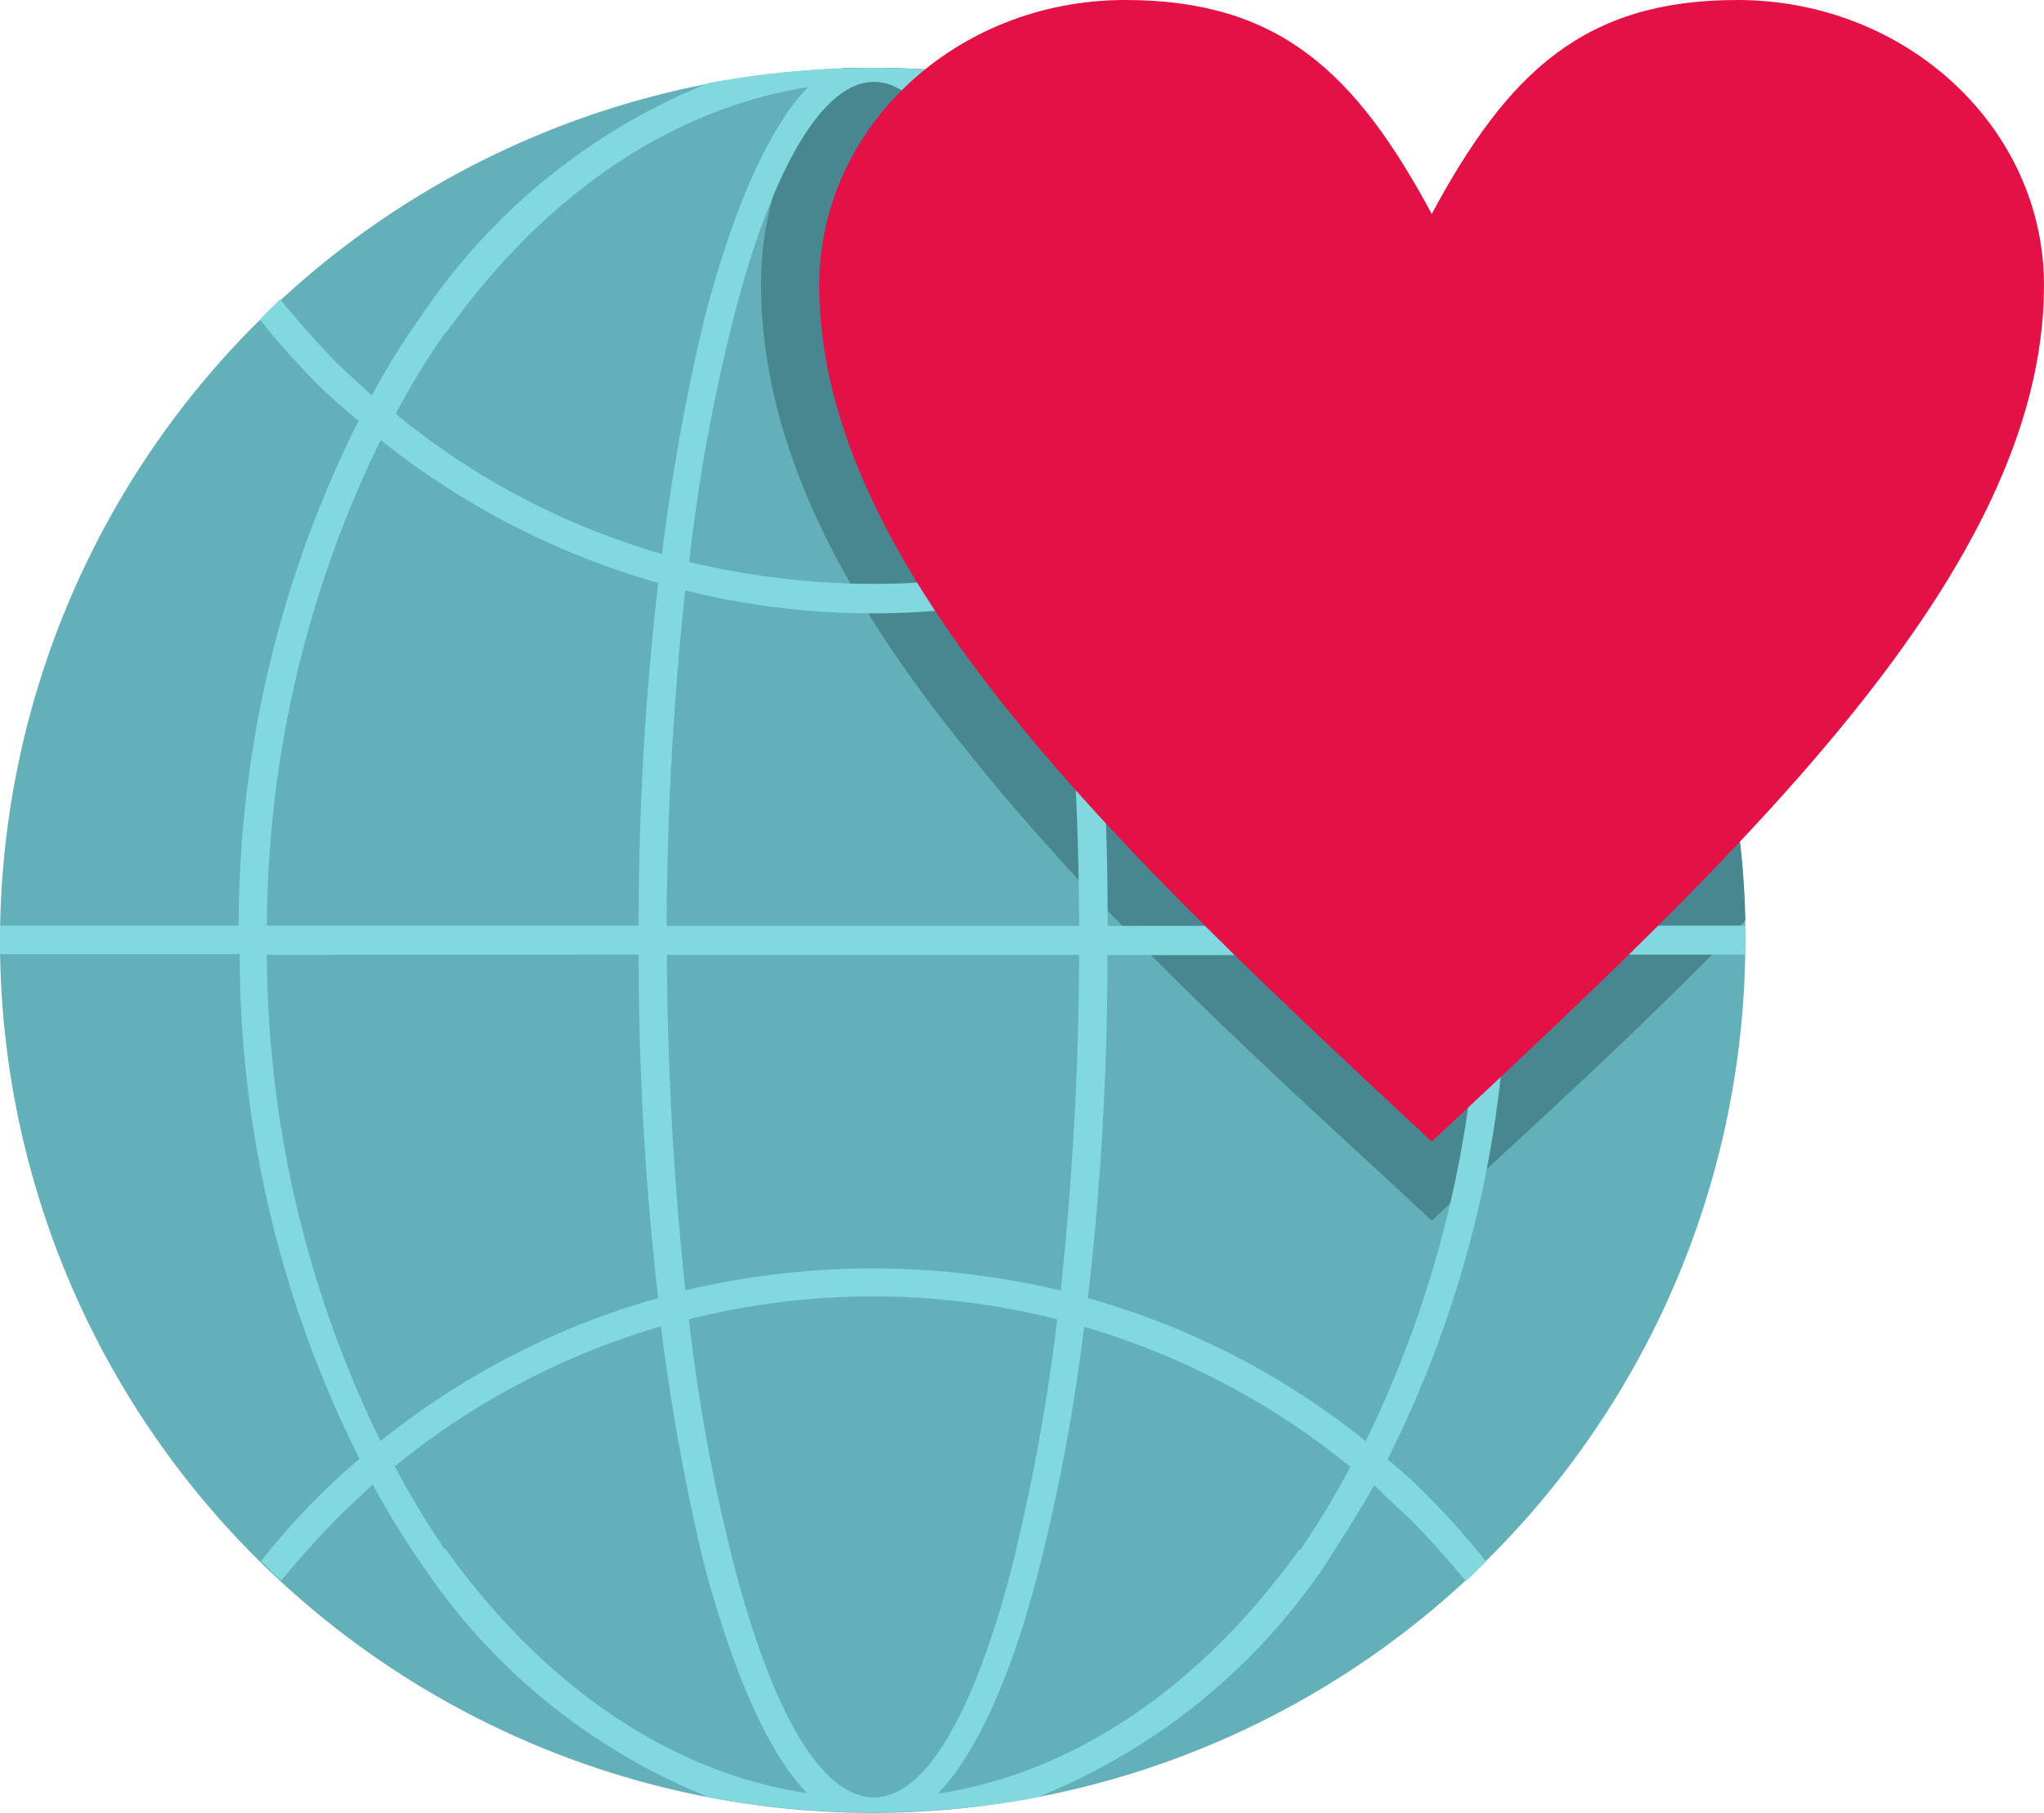 <svg xmlns="http://www.w3.org/2000/svg" viewBox="0 0 81.86 72.61"><defs><style>.cls-1{fill:#63b0b8;}.cls-1,.cls-2,.cls-3{fill-rule:evenodd;}.cls-2{fill:#488790;}.cls-3{fill:#81d8df;}.cls-4{fill:#e31145;}</style></defs><title>Ресурс 7</title><g id="Слой_2" data-name="Слой 2"><g id="Layer_1" data-name="Layer 1"><path class="cls-1" d="M35,2.72a34.95,34.95,0,1,1-35,35,35,35,0,0,1,35-35Z"/><path class="cls-2" d="M35,2.72A34.92,34.92,0,0,1,69.9,36.87c-3.53,3.67-7.3,7.16-11,10.55L57.34,48.9l-1.59-1.48C49.86,42,43.68,36.31,38.67,30c-4.23-5.22-8.19-11.64-8.19-18.59a13,13,0,0,1,3.28-8.68c.39,0,.81,0,1.2,0Z"/><path class="cls-3" d="M35,2.72a36.92,36.92,0,0,1,6.56.6A25.29,25.29,0,0,1,53,12.63a35.73,35.73,0,0,1,2,3.21c.49-.42,1-.88,1.45-1.34.78-.81,1.52-1.62,2.22-2.51l.81.81c-.71.88-1.45,1.69-2.22,2.51-.56.53-1.13,1.06-1.73,1.55a45.09,45.09,0,0,1,4.8,20.22h9.56v1.16H60.37a45,45,0,0,1-4.8,20.22c.6.49,1.16,1,1.73,1.59a30.41,30.41,0,0,1,2.22,2.51c-.28.25-.53.53-.81.78-.71-.85-1.45-1.69-2.22-2.47-.49-.46-1-.92-1.45-1.38-.64,1.13-1.34,2.22-2,3.25A25.2,25.2,0,0,1,41.53,72a36.92,36.92,0,0,1-6.56.6A36.32,36.32,0,0,1,28.4,72a25,25,0,0,1-11.47-9.28,33.65,33.65,0,0,1-2-3.25c-.49.46-1,.92-1.45,1.38-.78.78-1.52,1.62-2.22,2.47-.28-.25-.53-.53-.81-.78a30.43,30.43,0,0,1,2.22-2.51c.56-.56,1.13-1.09,1.73-1.59a45,45,0,0,1-4.8-20.22H0V37.08H9.56a45.09,45.09,0,0,1,4.8-20.22c-.6-.49-1.16-1-1.73-1.55-.78-.81-1.52-1.62-2.22-2.51.25-.28.53-.53.81-.81.71.88,1.45,1.69,2.22,2.51.49.46,1,.92,1.45,1.34a29.31,29.31,0,0,1,2-3.21A25.11,25.11,0,0,1,28.4,3.32,36.32,36.32,0,0,1,35,2.72ZM52.08,13.3c-3.81-5.36-8.86-8.93-14.47-9.81,1.62,1.69,3,5,4.13,9.31a79,79,0,0,1,1.73,9.39,29.72,29.72,0,0,0,10.66-5.61,30.33,30.33,0,0,0-2-3.28Zm7.16,23.78a44.72,44.72,0,0,0-4.55-19.44,31.7,31.7,0,0,1-11.11,5.72,118.6,118.6,0,0,1,.78,13.73Zm-7.16,25a34.78,34.78,0,0,0,2-3.32,30.29,30.29,0,0,0-10.66-5.61,79,79,0,0,1-1.73,9.39c-1.09,4.38-2.51,7.62-4.13,9.31,5.61-.85,10.66-4.45,14.47-9.77Zm2.61-4.34a44.75,44.75,0,0,0,4.55-19.48H44.35A119.22,119.22,0,0,1,43.57,52a31.13,31.13,0,0,1,11.11,5.72ZM17.85,62.06c3.81,5.33,8.86,8.93,14.47,9.77-1.62-1.69-3-4.94-4.16-9.31a87.38,87.38,0,0,1-1.69-9.39,30.29,30.29,0,0,0-10.66,5.61,34.8,34.8,0,0,0,2,3.32ZM10.69,38.25a44.75,44.75,0,0,0,4.55,19.48A31.13,31.13,0,0,1,26.36,52a119.2,119.2,0,0,1-.78-13.76ZM17.85,13.3a30.34,30.34,0,0,0-2,3.28,29.72,29.72,0,0,0,10.66,5.61,87.39,87.39,0,0,1,1.69-9.39c1.13-4.34,2.54-7.62,4.16-9.31-5.61.88-10.66,4.45-14.47,9.81Zm-2.61,4.34a44.72,44.72,0,0,0-4.55,19.44H25.58a118.57,118.57,0,0,1,.78-13.73,31.7,31.7,0,0,1-11.11-5.72Zm25.4-4.55C39.13,7,37.12,3.28,35,3.28S30.8,7,29.29,13.09a72.29,72.29,0,0,0-1.69,9.42,31.73,31.73,0,0,0,7.37.88,31.72,31.72,0,0,0,7.37-.88,78.77,78.77,0,0,0-1.69-9.42Zm2.58,24a131.94,131.94,0,0,0-.74-13.44,31.31,31.31,0,0,1-7.52.92,31.09,31.09,0,0,1-7.52-.92,131.94,131.94,0,0,0-.74,13.44ZM40.65,62.24a79.41,79.41,0,0,0,1.69-9.39,30.1,30.1,0,0,0-14.75,0,72.79,72.79,0,0,0,1.69,9.39C30.8,68.31,32.81,72,35,72s4.16-3.74,5.68-9.81Zm1.83-10.55a131.37,131.37,0,0,0,.74-13.44H26.71a131.36,131.36,0,0,0,.74,13.44,32.46,32.46,0,0,1,15,0Z"/><path class="cls-4" d="M57.34,8.57C60.41,2.86,63.47,0,69.58,0c6.77,0,12.28,5.12,12.28,11.43,0,11.43-12.28,22.86-24.52,34.3C45.06,34.3,32.81,22.86,32.81,11.43,32.81,5.12,38.28,0,45.06,0c6.14,0,9.21,2.86,12.28,8.57Z"/></g></g></svg>
